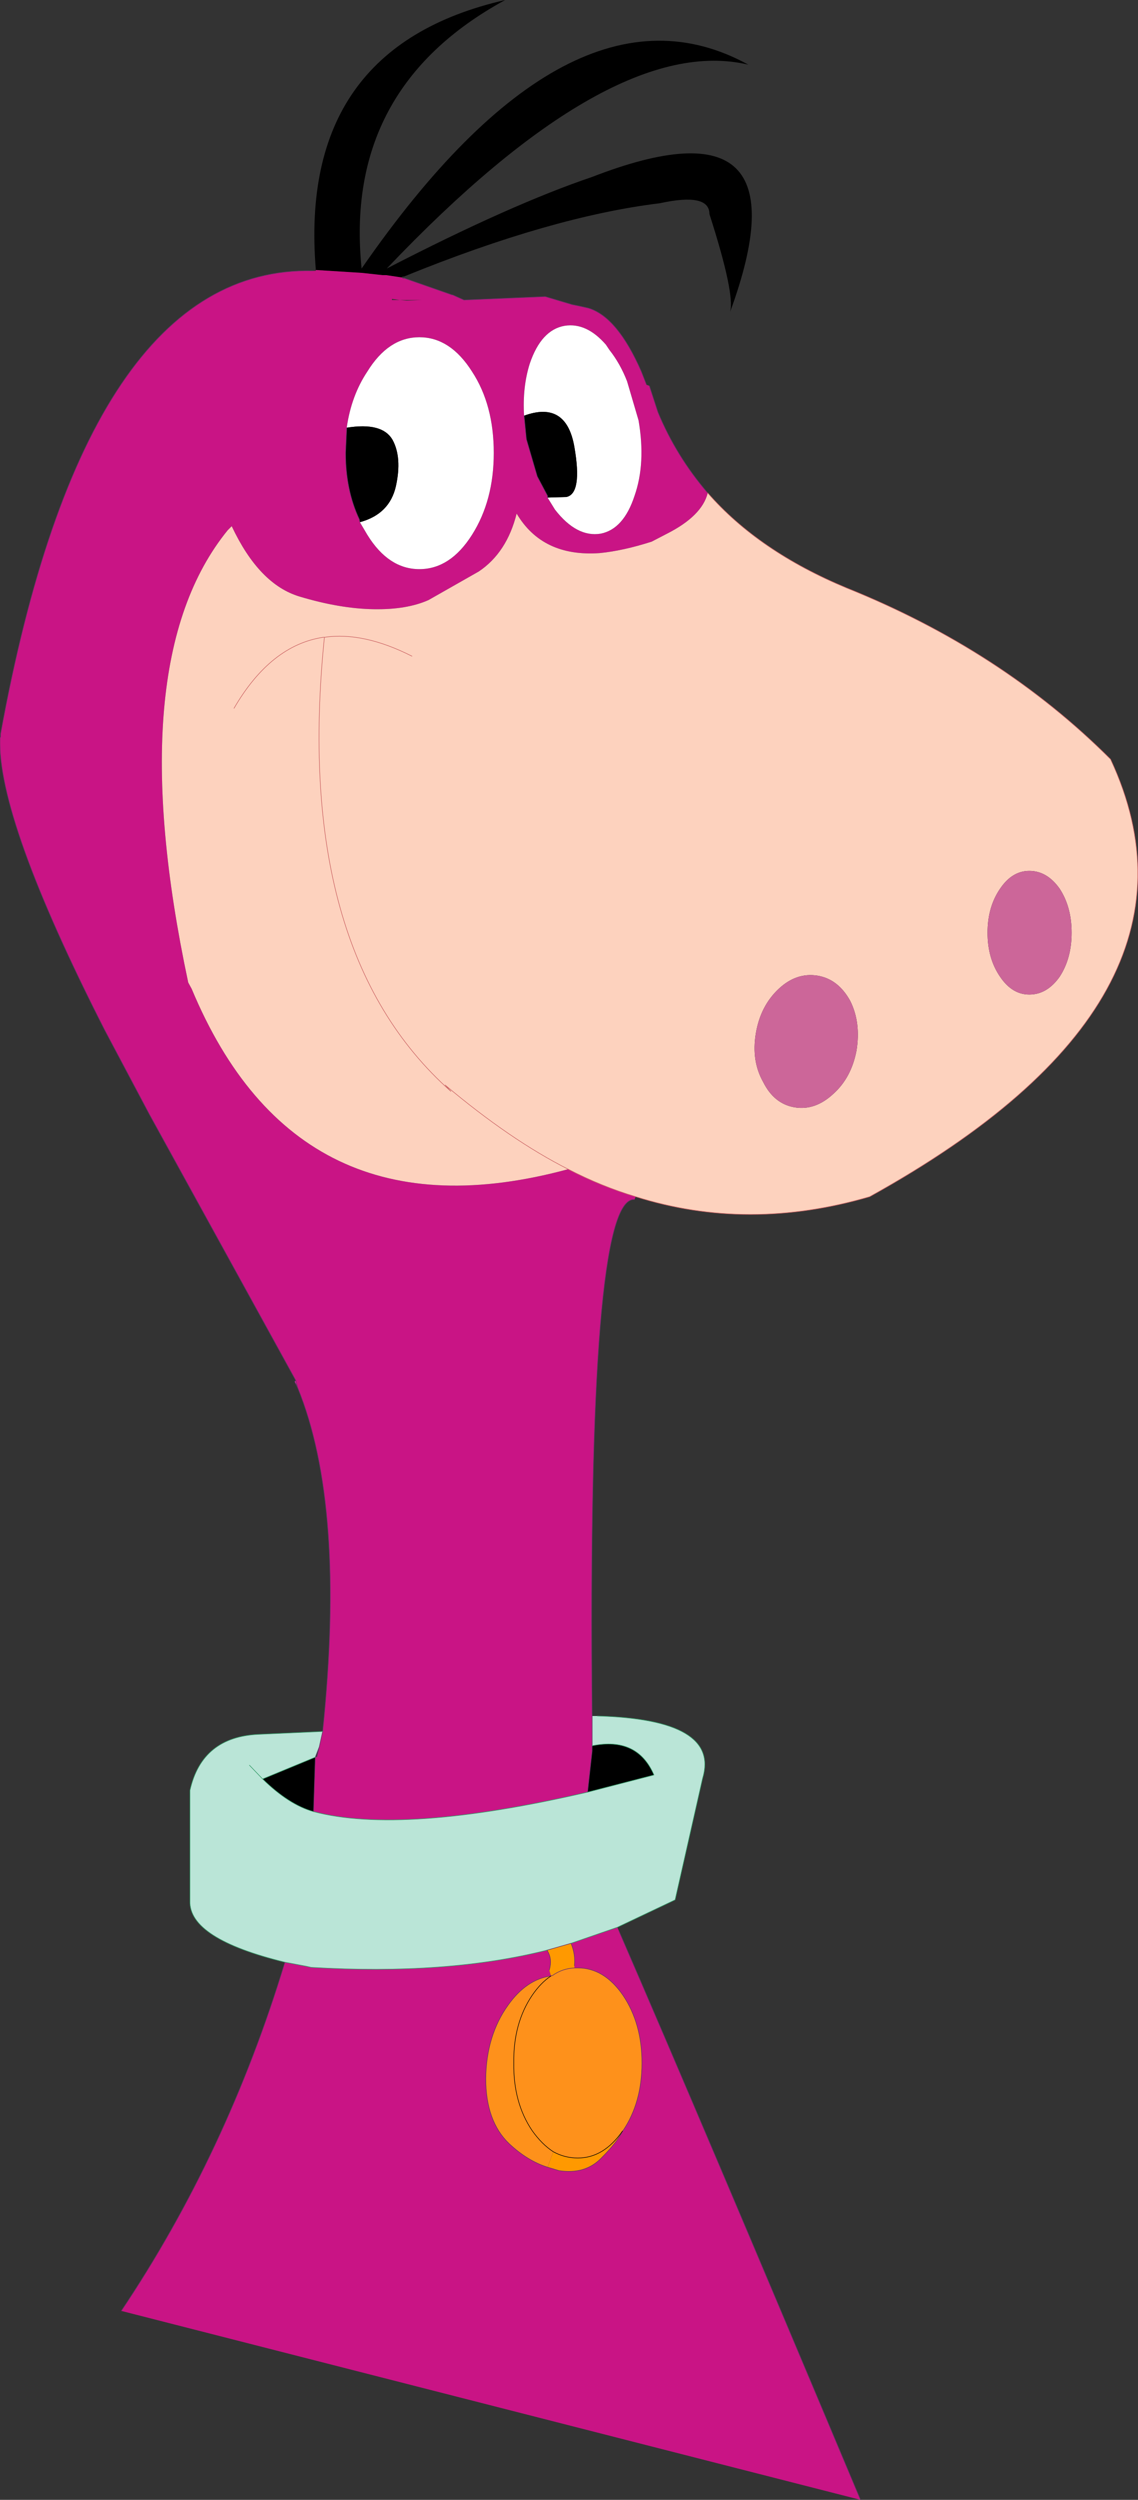 <?xml version="1.0" encoding="UTF-8" standalone="no"?>
<svg xmlns:xlink="http://www.w3.org/1999/xlink" height="218.3px" width="99.45px" xmlns="http://www.w3.org/2000/svg">
  <rect width="100%" height="100%" fill="#333333" stroke="none"/>
  <g transform="matrix(1.0, 0.0, 0.0, 1.0, 0.0, 0.0)">
    <path d="M56.75 33.7 L57.5 36.0 Q59.1 39.85 61.85 43.05 61.35 45.05 58.3 46.6 L56.95 47.3 Q54.45 48.1 52.4 48.3 47.4 48.65 45.15 44.85 44.3 48.25 41.85 49.9 L37.45 52.4 Q35.55 53.25 32.65 53.2 29.7 53.15 26.2 52.1 22.65 51.05 20.25 45.95 L19.9 46.3 Q10.5 57.85 16.45 85.8 L16.75 86.35 Q26.0 108.5 49.65 102.1 52.55 103.6 55.55 104.5 L55.45 104.75 Q51.3 104.45 51.75 149.85 L51.75 152.45 51.75 152.9 51.35 156.5 Q35.15 160.25 27.4 158.2 L27.55 153.45 27.7 153.4 27.9 152.55 28.2 151.2 Q30.25 131.5 26.0 121.15 L25.85 120.55 13.05 97.3 9.15 89.95 Q-0.25 71.5 0.0 64.45 L0.05 64.35 0.05 64.1 Q7.5 23.2 27.35 23.65 L27.6 23.65 27.6 23.55 31.6 23.8 33.45 24.0 33.75 24.0 35.1 24.2 35.2 24.3 35.35 24.3 39.5 25.75 39.55 25.75 40.55 26.2 47.65 25.9 50.0 26.6 50.5 26.7 51.4 26.9 Q53.95 27.65 56.05 32.45 L56.5 33.6 56.75 33.7 M47.85 43.45 L48.5 44.5 Q50.4 46.95 52.5 46.6 54.5 46.2 55.45 43.3 56.45 40.45 55.8 36.7 L54.8 33.3 Q54.2 31.75 53.25 30.55 L52.95 30.1 Q51.25 28.15 49.35 28.45 47.3 28.8 46.3 31.75 45.65 33.8 45.8 36.3 L46.0 38.35 46.95 41.6 47.85 43.3 47.85 43.45 M31.45 45.6 L32.1 46.7 Q33.95 49.7 36.65 49.7 39.35 49.7 41.25 46.7 43.15 43.7 43.15 39.55 43.15 35.35 41.25 32.45 39.35 29.45 36.65 29.45 33.95 29.45 32.1 32.45 30.7 34.55 30.3 37.35 L30.2 39.55 Q30.2 42.8 31.4 45.35 L31.45 45.6 M34.95 26.2 L34.25 26.1 34.25 26.2 34.95 26.2 35.55 26.25 36.85 26.2 34.95 26.2 M24.9 171.35 L26.75 171.7 27.2 171.8 Q39.05 172.5 47.8 170.3 48.3 171.05 48.0 172.05 L48.15 172.55 Q46.0 172.85 44.4 175.1 42.5 177.75 42.45 181.5 42.45 185.25 44.5 187.2 46.1 188.7 47.85 189.25 L48.85 189.55 Q51.15 189.9 52.55 188.45 53.95 187.05 54.4 186.1 L54.45 186.05 Q56.1 183.6 56.1 180.15 56.1 176.7 54.45 174.25 52.8 171.85 50.5 171.85 L50.2 171.85 50.2 171.65 Q50.3 170.65 49.9 169.7 L53.95 168.3 54.1 168.65 Q61.35 185.35 75.2 218.3 L10.6 201.8 Q19.85 188.0 24.9 171.35" fill="#c91485" fill-rule="evenodd" stroke="none"/>
    <path d="M87.4 77.6 Q86.3 79.2 86.3 81.45 86.3 83.7 87.4 85.3 88.45 86.85 89.95 86.85 91.5 86.85 92.6 85.3 93.65 83.7 93.65 81.45 93.65 79.2 92.6 77.6 91.5 76.05 89.95 76.05 88.45 76.05 87.4 77.6 M55.55 104.5 Q52.55 103.6 49.65 102.1 26.0 108.5 16.75 86.35 L16.45 85.8 Q10.5 57.85 19.9 46.3 L20.25 45.95 Q22.65 51.05 26.2 52.1 29.7 53.15 32.65 53.2 35.55 53.25 37.45 52.4 L41.85 49.9 Q44.3 48.25 45.15 44.85 47.4 48.65 52.4 48.3 54.45 48.1 56.95 47.3 L58.3 46.6 Q61.35 45.05 61.85 43.05 66.3 48.15 74.0 51.35 87.55 56.8 97.05 66.3 106.9 87.4 76.0 104.5 65.4 107.6 55.55 104.5 M49.65 102.1 Q44.6 99.55 38.9 94.75 L39.4 95.3 Q25.55 83.0 28.35 55.65 L28.25 55.65 Q23.65 56.35 20.45 61.85 23.65 56.35 28.25 55.65 L28.35 55.65 Q31.75 55.15 36.0 57.3 31.75 55.15 28.35 55.65 25.55 83.0 39.4 95.3 L38.9 94.75 Q44.6 99.55 49.65 102.1 M74.3 87.4 Q73.25 85.5 71.45 85.2 69.6 84.9 68.05 86.35 66.45 87.85 66.05 90.25 65.65 92.65 66.7 94.5 67.65 96.4 69.45 96.7 71.25 97.0 72.85 95.5 74.4 94.1 74.85 91.75 75.25 89.3 74.3 87.4" fill="#fdd2be" fill-rule="evenodd" stroke="none"/>
    <path d="M45.8 36.3 Q45.65 33.8 46.3 31.75 47.3 28.8 49.35 28.45 51.25 28.15 52.95 30.1 L53.25 30.55 Q54.2 31.75 54.8 33.3 L55.8 36.7 Q56.45 40.45 55.45 43.3 54.5 46.2 52.5 46.6 50.4 46.95 48.5 44.5 L47.85 43.45 49.5 43.4 Q50.9 43.1 50.2 39.05 49.5 34.95 45.8 36.3 M30.3 37.35 Q30.7 34.55 32.1 32.45 33.95 29.45 36.65 29.45 39.35 29.45 41.25 32.45 43.15 35.35 43.15 39.55 43.15 43.7 41.25 46.7 39.35 49.7 36.65 49.7 33.95 49.7 32.1 46.7 L31.45 45.6 Q34.05 44.9 34.6 42.45 35.15 39.95 34.3 38.4 33.4 36.85 30.3 37.35" fill="#ffffff" fill-rule="evenodd" stroke="none"/>
    <path d="M35.1 24.2 L33.75 24.0 33.45 24.0 31.6 23.8 27.6 23.55 Q26.0 4.15 44.15 0.0 30.0 7.7 31.6 23.45 49.85 -2.9 65.4 5.65 53.45 2.8 33.8 23.45 44.65 17.85 51.75 15.45 70.85 8.05 63.8 27.25 64.25 25.7 62.0 18.7 62.0 16.8 57.65 17.75 48.2 18.9 35.3 24.15 L35.2 24.15 35.1 24.2 M27.55 153.45 L27.4 158.2 Q25.25 157.6 22.95 155.35 L27.55 153.45 M51.35 156.5 L51.75 152.9 51.75 152.45 Q55.7 151.65 57.15 155.0 L51.35 156.5 M47.85 43.45 L47.85 43.3 46.95 41.6 46.0 38.35 45.8 36.3 Q49.5 34.95 50.2 39.05 50.9 43.1 49.5 43.4 L47.85 43.45 M30.3 37.35 Q33.4 36.85 34.3 38.4 35.15 39.95 34.6 42.45 34.05 44.9 31.45 45.6 L31.4 45.35 Q30.2 42.8 30.2 39.55 L30.3 37.35" fill="#000000" fill-rule="evenodd" stroke="none"/>
    <path d="M25.85 120.55 L26.0 121.15 25.75 120.65 25.85 120.55" fill="#f420ba" fill-rule="evenodd" stroke="none"/>
    <path d="M28.2 151.2 L27.9 152.55 27.55 153.45 22.95 155.35 Q25.25 157.6 27.4 158.2 35.15 160.25 51.35 156.5 L57.15 155.0 Q55.7 151.65 51.75 152.45 L51.75 149.85 52.2 149.85 Q62.95 150.15 61.4 155.3 L59.0 165.9 58.8 166.0 53.95 168.3 49.9 169.7 47.8 170.3 Q39.05 172.5 27.2 171.8 L26.75 171.7 24.9 171.35 Q16.5 169.3 16.6 166.0 L16.6 156.35 Q17.65 151.65 22.65 151.45 L28.2 151.2 M22.95 155.35 L21.8 154.15 22.95 155.35" fill="#bae5d7" fill-rule="evenodd" stroke="none"/>
    <path d="M47.8 170.3 L49.9 169.7 Q50.3 170.65 50.2 171.65 L50.2 171.85 Q49.15 171.9 48.3 172.5 L48.15 172.55 48.0 172.05 Q48.3 171.05 47.8 170.3 M48.35 187.9 Q49.35 188.45 50.5 188.45 52.75 188.45 54.4 186.1 53.95 187.05 52.55 188.45 51.15 189.9 48.85 189.55 L47.85 189.25 48.35 187.9" fill="#ff9900" fill-rule="evenodd" stroke="none"/>
    <path d="M48.15 172.55 L48.3 172.5 Q49.15 171.9 50.2 171.85 L50.5 171.85 Q52.8 171.85 54.45 174.25 56.1 176.7 56.1 180.15 56.1 183.6 54.45 186.05 L54.4 186.1 Q52.75 188.45 50.5 188.45 49.35 188.45 48.35 187.9 47.35 187.25 46.5 186.05 44.85 183.6 44.9 180.15 44.85 176.7 46.5 174.25 47.25 173.15 48.15 172.55 47.25 173.15 46.5 174.25 44.85 176.7 44.9 180.15 44.85 183.6 46.5 186.05 47.35 187.25 48.35 187.9 L47.85 189.25 Q46.1 188.7 44.5 187.2 42.45 185.25 42.45 181.5 42.5 177.75 44.4 175.1 46.0 172.85 48.15 172.55" fill="#fe911b" fill-rule="evenodd" stroke="none"/>
    <path d="M87.4 77.6 Q88.45 76.05 89.95 76.05 91.5 76.05 92.6 77.6 93.65 79.2 93.65 81.45 93.65 83.7 92.6 85.3 91.5 86.85 89.95 86.85 88.45 86.85 87.4 85.3 86.3 83.7 86.3 81.45 86.3 79.2 87.4 77.6 M74.3 87.4 Q75.25 89.3 74.85 91.75 74.4 94.1 72.85 95.5 71.25 97.0 69.45 96.7 67.65 96.4 66.7 94.5 65.65 92.65 66.05 90.25 66.45 87.85 68.05 86.35 69.6 84.9 71.45 85.2 73.25 85.5 74.3 87.4" fill="#cc6699" fill-rule="evenodd" stroke="none"/>
    <path d="M61.85 43.05 Q59.1 39.85 57.5 36.0 L56.75 33.7 M56.5 33.6 L56.05 32.45 Q53.95 27.65 51.4 26.9 L50.5 26.7 50.0 26.6 47.65 25.9 40.55 26.2 39.55 25.75 39.5 25.75 35.35 24.3 35.2 24.3 M27.35 23.65 Q7.5 23.2 0.05 64.1 L0.05 64.35 0.0 64.45 Q-0.25 71.5 9.15 89.95 L13.05 97.3 25.85 120.55 26.0 121.15 Q30.25 131.5 28.2 151.2 L27.9 152.55 27.7 153.4 27.55 153.45 27.4 158.2 M51.35 156.5 L51.75 152.9 51.75 152.45 51.75 149.85 Q51.3 104.45 55.45 104.75 M47.85 43.45 L47.85 43.3 46.95 41.6 46.0 38.35 45.8 36.3 M31.45 45.6 L31.4 45.35 Q30.2 42.8 30.2 39.55 L30.3 37.35 M25.85 120.55 L25.75 120.65 26.0 121.15 M27.55 153.45 L27.9 152.55 M47.8 170.3 L49.9 169.7 Q50.3 170.65 50.2 171.65 M50.2 171.85 Q49.15 171.9 48.3 172.5 L48.15 172.55 Q46.0 172.85 44.4 175.1 42.5 177.75 42.45 181.5 42.45 185.25 44.5 187.2 46.1 188.7 47.85 189.25 L48.85 189.55 Q51.15 189.9 52.55 188.45 53.95 187.05 54.4 186.1 L54.45 186.05 Q56.1 183.6 56.1 180.15 56.1 176.7 54.45 174.25 52.8 171.85 50.5 171.85 L50.2 171.85 M47.8 170.3 Q48.3 171.05 48.0 172.05 M75.2 218.3 Q61.35 185.35 54.1 168.65 M24.9 171.35 Q19.85 188.0 10.6 201.8" fill="none" stroke="#663366" stroke-linecap="round" stroke-linejoin="round" stroke-width="0.05"/>
    <path d="M35.1 24.2 L33.75 24.0 33.45 24.0 31.6 23.8 27.6 23.55 M48.15 172.55 Q47.25 173.15 46.5 174.25 44.85 176.7 44.9 180.15 44.85 183.6 46.5 186.05 47.35 187.25 48.35 187.9 49.35 188.45 50.5 188.45 52.75 188.45 54.4 186.1" fill="none" stroke="#000000" stroke-linecap="round" stroke-linejoin="round" stroke-width="0.05"/>
    <path d="M27.4 158.2 Q35.15 160.25 51.35 156.5 L57.15 155.0 Q55.7 151.65 51.75 152.45 M27.55 153.45 L22.95 155.35 Q25.25 157.6 27.4 158.2 M21.8 154.15 L22.95 155.35 M28.2 151.2 L22.65 151.45 Q17.65 151.65 16.6 156.35 L16.6 166.0 Q16.5 169.3 24.9 171.35 L26.75 171.7 27.2 171.8 Q39.05 172.5 47.8 170.3 M49.9 169.7 L53.95 168.3 58.8 166.0 59.0 165.9 61.4 155.3 Q62.95 150.15 52.2 149.85" fill="none" stroke="#339966" stroke-linecap="round" stroke-linejoin="round" stroke-width="0.05"/>
    <path d="M55.55 104.5 Q52.55 103.6 49.65 102.1 44.6 99.55 38.9 94.75 L39.4 95.3 Q25.55 83.0 28.35 55.65 31.75 55.15 36.0 57.3 M61.85 43.05 Q66.3 48.15 74.0 51.35 87.55 56.8 97.05 66.3 106.9 87.4 76.0 104.5 65.4 107.6 55.55 104.5 M20.45 61.85 Q23.65 56.35 28.25 55.65 L28.35 55.65" fill="none" stroke="#cc6666" stroke-linecap="round" stroke-linejoin="round" stroke-width="0.05"/>
  </g>
</svg>
